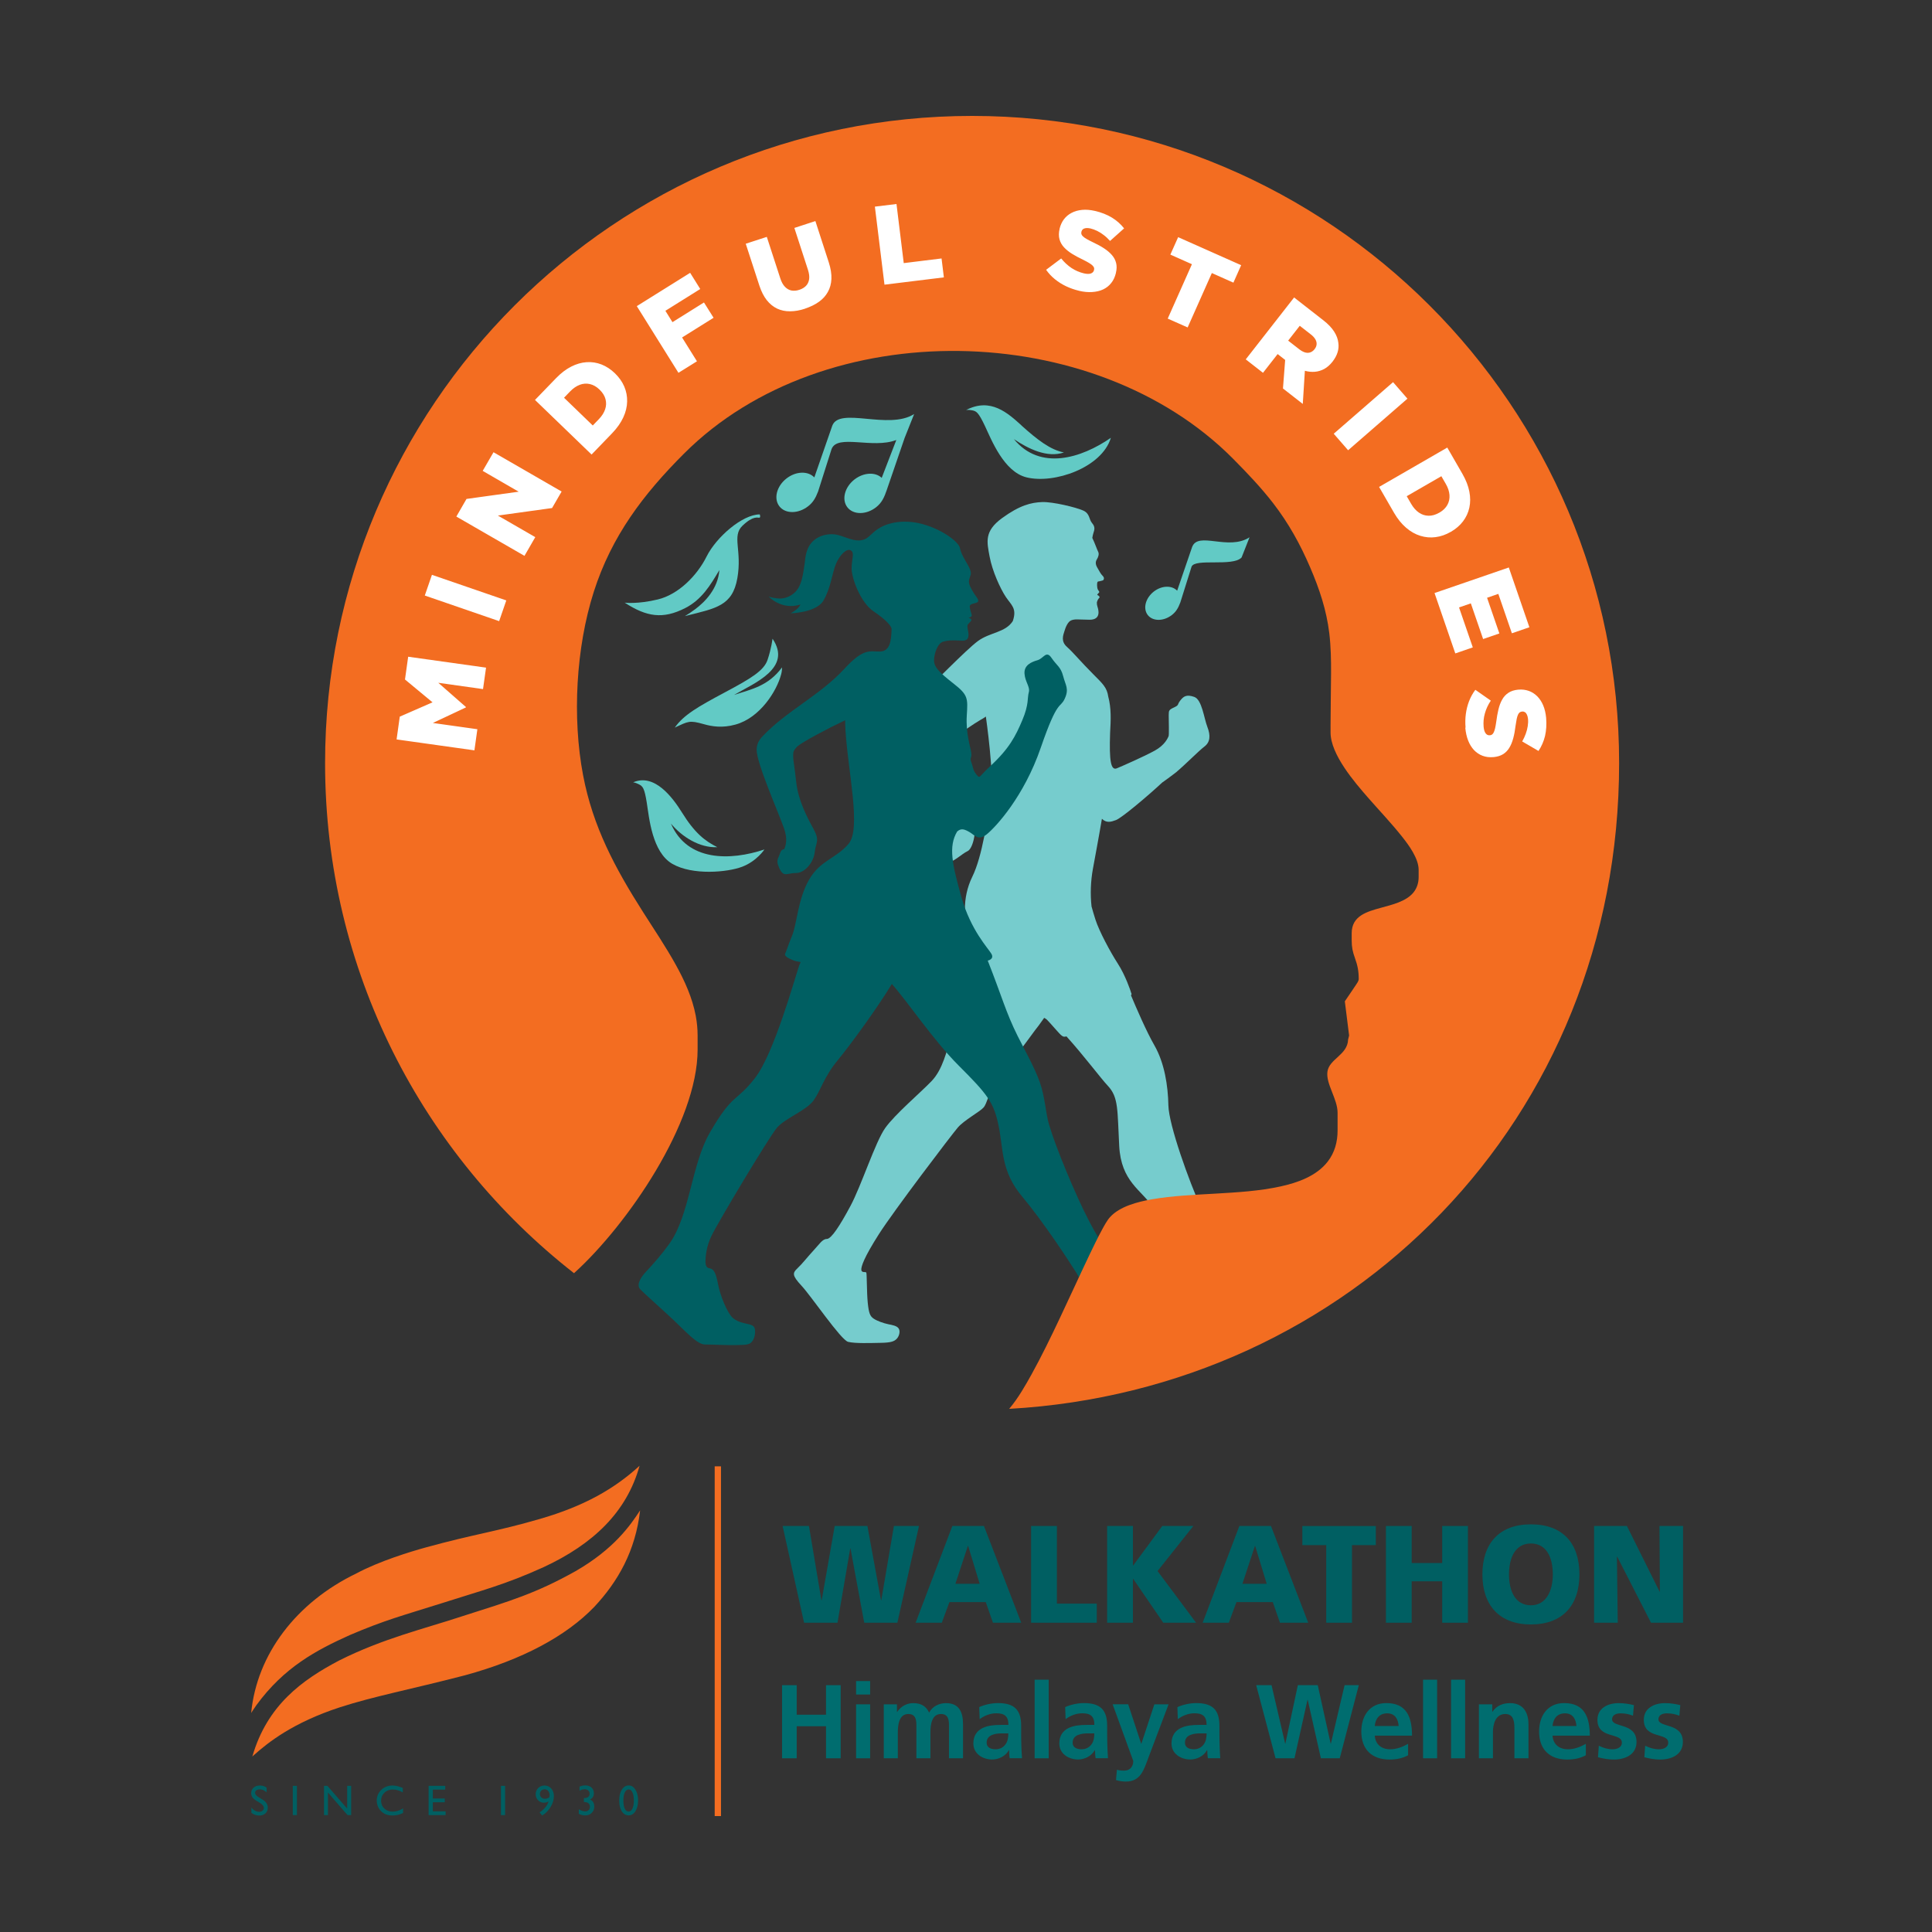 <svg width="160" height="160" viewBox="0 0 160 160" fill="none" xmlns="http://www.w3.org/2000/svg">
<rect x="0" y="0" width="160" height="160" fill="#333333" stroke="none"/>
<g clip-path="url(#clip0_2001_5615)">
<path fill-rule="evenodd" clip-rule="evenodd" d="M90.452 44.528C90.693 45.028 90.852 45.524 90.947 45.697C91.043 45.874 90.952 46.146 90.838 46.324C90.725 46.505 90.702 46.715 90.87 47.001C91.034 47.287 91.156 47.533 91.316 47.687C91.475 47.842 91.42 47.974 91.379 48.033C91.334 48.087 91.156 48.105 91.056 48.137C90.956 48.169 90.934 48.114 90.879 48.228C90.861 48.264 90.856 48.342 90.856 48.442V48.492V48.501C90.856 48.601 90.879 48.76 90.934 48.851C91.002 48.969 91.079 49.01 91.016 49.073C90.966 49.119 90.911 49.196 90.875 49.233V49.269C90.92 49.296 91.006 49.346 91.038 49.392C91.084 49.46 91.052 49.505 91.016 49.537C90.979 49.569 90.893 49.673 90.838 49.882C90.834 50.019 90.843 50.11 90.888 50.242C90.966 50.482 91.225 51.346 90.202 51.323C89.179 51.3 89.034 51.26 88.729 51.369C88.425 51.478 88.243 51.964 88.148 52.282C88.048 52.605 87.839 53.109 88.361 53.573C88.884 54.037 89.475 54.773 90.561 55.859C91.325 56.623 91.674 56.945 91.779 57.682C92.038 58.654 91.997 59.591 91.934 60.7C91.852 63.04 91.997 63.831 92.497 63.627C93.002 63.417 94.774 62.636 95.633 62.163C96.492 61.69 96.715 61.099 96.774 60.981C96.833 60.863 96.783 59.672 96.788 59.25C96.792 58.832 96.797 58.786 97.238 58.582C97.674 58.377 97.465 58.373 97.742 58.018C98.015 57.663 98.26 57.491 98.901 57.714C99.542 57.936 99.706 59.472 99.987 60.195C100.269 60.922 100.219 61.463 99.751 61.822C99.278 62.177 98.242 63.245 97.388 63.967C97.324 64.022 97.247 64.076 97.165 64.136C96.897 64.34 96.583 64.572 96.247 64.808C95.061 65.913 92.893 67.744 92.415 67.917C92.006 68.067 91.638 68.181 91.256 67.808C90.975 69.467 90.67 71.062 90.507 71.971C90.325 72.98 90.284 74.062 90.397 75.071C90.488 75.394 90.597 75.78 90.72 76.157C91.025 77.112 91.947 78.834 92.57 79.798C93.193 80.757 93.633 82.057 93.674 82.211C93.697 82.302 93.747 82.302 93.665 82.434C94.097 83.461 94.929 85.402 95.606 86.579C96.438 88.033 96.729 89.906 96.76 91.533C96.792 93.165 98.478 97.846 99.487 100.068C99.915 101.014 100.356 101.927 100.733 102.691C101.396 103.786 102.464 105.104 102.614 105C102.764 104.895 102.883 104.673 103.237 104.713C103.592 104.759 104.791 104.941 105.587 104.909C106.387 104.877 107.405 104.391 107.791 103.918C108.177 103.445 108.514 103.314 108.696 103.414C108.873 103.518 109.341 104.195 109.341 104.195C109.341 104.195 109.305 104.604 108.741 105.759C108.177 106.913 107.732 107.509 106.341 108.309C104.946 109.108 103.887 110.445 103.037 111.086C102.187 111.726 101.465 111.195 101.196 110.827C100.928 110.454 100.71 109.927 100.465 109.44C100.219 108.954 99.492 107.954 99.465 107.6C99.442 107.322 99.246 106.441 98.924 105.672C98.833 105.482 98.737 105.282 98.628 105.077C97.715 103.323 96.26 101.15 95.46 99.95C94.511 98.528 92.847 97.86 92.688 94.905C92.529 91.947 92.647 90.883 91.756 89.933C91.161 89.301 89.766 87.429 88.32 85.829C88.134 85.879 88.07 85.87 87.93 85.77C87.73 85.629 87.043 84.784 86.698 84.443C86.652 84.397 86.575 84.347 86.475 84.293C86.166 84.738 85.843 85.174 85.712 85.329C85.571 85.502 84.552 86.938 83.662 88.052C83.257 88.561 82.812 88.942 82.625 89.224C81.853 90.528 81.762 91.365 81.453 91.719C81.144 92.074 79.858 92.755 79.321 93.378C78.789 94.001 74.031 100.255 72.785 102.209C71.54 104.164 71.304 104.904 71.331 105.173C71.363 105.441 71.695 105.286 71.745 105.395C71.795 105.504 71.776 107 71.863 107.886C71.954 108.772 72.058 109.004 72.354 109.204C72.649 109.404 73.181 109.586 73.549 109.663C73.917 109.736 74.258 109.795 74.413 110.004C74.567 110.208 74.494 110.608 74.285 110.849C74.076 111.09 73.785 111.195 72.936 111.208C72.09 111.222 70.827 111.272 70.236 111.126C69.645 110.977 67.181 107.336 66.377 106.477C65.577 105.618 65.632 105.418 66.045 105.032C66.459 104.645 66.891 104.073 67.363 103.568C67.836 103.064 68.104 102.605 68.472 102.605C68.84 102.605 69.549 101.523 70.436 99.864C71.326 98.205 72.495 94.56 73.308 93.419C74.122 92.278 76.158 90.556 77.135 89.547C78.112 88.538 78.38 86.97 78.767 85.988C79.099 85.152 80.207 81.175 81.262 78.78C80.83 78.271 80.462 77.775 80.308 77.416C79.826 76.312 79.657 74.371 80.516 72.621C81.376 70.871 81.757 67.799 82.066 66.081C82.375 64.363 81.644 59.341 81.644 59.341C81.644 59.341 81.498 59.459 81.171 59.636C80.844 59.813 79.158 60.945 78.417 61.522C77.676 62.099 77.353 62.572 77.635 63.136C77.917 63.699 79.153 66.226 79.13 66.344C79.108 66.463 79.071 66.594 79.18 66.84C79.289 67.085 80.38 67.976 80.639 68.235C80.898 68.494 80.639 70.249 80.135 70.485C79.63 70.721 78.889 71.489 78.385 71.435C77.88 71.38 77.526 70.603 77.435 70.221C77.344 69.835 77.749 69.68 77.749 69.68C77.749 69.68 77.499 68.376 77.244 68.049C76.994 67.722 76.917 68.049 76.517 68.167C76.117 68.285 76.044 67.781 75.912 67.472C75.781 67.163 75.031 65.894 74.108 64.058C73.185 62.222 73.363 61.099 73.504 60.45C73.644 59.8 73.981 59.731 75.617 58.204C77.253 56.673 79.98 53.832 80.985 53.091C81.994 52.35 83.253 52.4 83.875 51.437C84.234 50.382 83.762 50.123 83.303 49.442C82.844 48.76 82.171 47.278 81.953 46.083C81.735 44.892 81.489 44.006 82.971 42.919C84.453 41.833 85.416 41.611 86.307 41.579C87.198 41.547 89.129 42.02 89.702 42.279C90.275 42.533 90.166 43.006 90.447 43.328C90.729 43.651 90.625 43.91 90.556 44.128C90.488 44.347 90.466 44.528 90.466 44.528" fill="#76CCCD"/>
<path fill-rule="evenodd" clip-rule="evenodd" d="M55.879 60.263C56.606 59.209 57.838 58.509 60.01 57.35C62.183 56.191 63.265 55.55 63.569 54.637C63.878 53.718 63.978 52.896 63.978 52.896C65.628 55.323 62.474 56.568 60.792 57.55C62.251 57.073 63.61 56.823 64.764 55.273C64.764 55.468 64.742 55.664 64.687 55.859C64.323 57.245 62.933 59.445 60.915 60.004C59.81 60.313 58.942 60.159 58.288 59.972C57.088 59.636 57.02 59.727 55.879 60.259" fill="#62CAC5"/>
<path fill-rule="evenodd" clip-rule="evenodd" d="M56.479 67.29C57.538 68.999 58.388 69.649 59.406 70.162C57.928 70.226 56.479 69.303 55.565 68.208C56.919 71.362 60.487 71.29 63.305 70.349C63.305 70.349 62.673 71.321 61.46 71.781C60.246 72.244 57.356 72.508 55.679 71.54C54.002 70.567 53.761 67.726 53.565 66.49C53.37 65.249 53.224 65.118 52.92 64.958C52.615 64.799 52.434 64.79 52.434 64.79C54.211 64.018 55.715 66.063 56.479 67.29Z" fill="#62CAC5"/>
<path fill-rule="evenodd" clip-rule="evenodd" d="M62.92 42.601C61.488 42.601 59.325 44.474 58.52 46.083C57.716 47.696 56.17 49.232 54.484 49.642C52.798 50.05 51.734 49.91 51.734 49.91C53.543 51.082 54.889 51.305 56.743 50.36C58.116 49.66 58.834 48.46 59.575 47.21C59.456 48.764 58.384 49.846 57.579 50.446C57.257 50.687 56.97 50.878 56.72 51.023C56.757 51.014 56.793 51.005 56.829 50.996C59.288 50.373 60.661 50.187 61.065 47.878C61.47 45.569 60.588 44.401 61.488 43.538C62.388 42.678 62.761 42.892 62.888 42.874C63.011 42.856 62.92 42.597 62.92 42.597" fill="#62CAC5"/>
<path fill-rule="evenodd" clip-rule="evenodd" d="M68.925 35.257C69.516 33.661 73.597 35.638 75.706 34.288C75.443 34.952 75.179 35.611 74.915 36.275L73.434 40.592C73.243 41.147 73.047 41.624 72.552 42.01C71.734 42.647 70.666 42.647 70.175 42.01C69.684 41.374 69.948 40.342 70.766 39.706C71.525 39.12 72.488 39.074 73.02 39.574L74.229 36.438C72.266 37.197 69.343 35.916 68.866 37.193L67.752 40.702C67.539 41.261 67.316 41.624 66.921 41.929C66.103 42.565 65.035 42.565 64.544 41.929C64.053 41.292 64.317 40.261 65.135 39.624C65.916 39.015 66.921 38.988 67.439 39.538L68.925 35.257Z" fill="#62CAC5"/>
<path fill-rule="evenodd" clip-rule="evenodd" d="M98.723 45.31C99.214 43.965 101.713 45.637 103.481 44.497C103.263 45.056 103.045 45.61 102.822 46.169C102.091 46.955 98.95 46.206 98.677 46.937L97.75 49.892C97.573 50.364 97.387 50.669 97.055 50.928C96.368 51.464 95.473 51.469 95.055 50.937C94.637 50.405 94.86 49.537 95.546 48.996C96.2 48.483 97.046 48.455 97.487 48.919L98.723 45.31Z" fill="#62CAC5"/>
<path fill-rule="evenodd" clip-rule="evenodd" d="M66.651 46.578C66.501 47.642 66.401 48.214 66.106 48.714C65.811 49.214 65.147 49.614 64.493 49.564C63.838 49.514 63.647 49.392 63.647 49.392C63.647 49.392 64.715 50.569 66.292 50.064C66.129 50.382 65.856 50.569 65.483 50.791C65.483 50.791 67.574 50.746 68.179 49.76C68.783 48.773 68.915 47.465 69.224 46.715C69.533 45.965 70.124 45.374 70.46 45.583C70.796 45.787 70.528 46.265 70.528 47.087C70.528 47.91 71.278 49.91 72.337 50.623C73.392 51.337 73.864 51.873 73.837 52.128C73.837 52.128 73.837 52.137 73.837 52.141C73.805 53.05 73.714 53.928 72.892 53.955C72.064 53.987 71.565 53.6 69.915 55.4C67.919 57.573 65.12 58.882 63.138 60.99C62.852 61.295 62.661 61.64 62.661 62.095C62.661 63.218 64.461 67.258 64.933 68.612C65.22 69.44 65.106 69.958 64.942 70.33C64.624 70.33 64.597 70.753 64.461 71.017C64.329 71.28 64.379 71.539 64.506 71.817C64.534 71.903 64.574 71.994 64.638 72.094C64.961 72.626 65.229 72.298 65.938 72.298C66.647 72.298 67.383 71.412 67.469 70.59C67.56 69.762 67.91 69.644 67.383 68.671C66.851 67.699 66.097 66.281 65.938 64.749C65.774 63.218 65.642 62.863 65.701 62.331C65.72 62.181 65.842 62.004 66.033 61.813C66.479 61.427 68.642 60.281 69.992 59.65C69.992 59.922 70.001 60.222 70.024 60.554C70.233 63.922 71.337 68.644 70.274 69.885C69.21 71.126 67.947 71.235 67.015 72.83C66.083 74.425 65.992 76.525 65.611 77.453C65.229 78.38 65.138 78.743 65.029 78.961C64.92 79.18 65.293 79.371 65.724 79.539C65.847 79.589 66.061 79.634 66.306 79.68C66.265 79.761 66.229 79.848 66.192 79.939C65.838 80.943 64.115 87.233 62.529 89.274C60.943 91.315 60.707 90.478 58.793 93.787C57.248 96.455 57.13 100.632 55.434 103C54.816 103.864 54.139 104.636 53.471 105.35C53.135 105.709 52.657 106.372 53.012 106.759C53.366 107.145 54.834 108.422 55.852 109.39C56.871 110.358 57.757 111.345 58.389 111.345C59.02 111.345 60.134 111.408 60.938 111.395C61.202 111.39 61.393 111.386 61.543 111.376C61.875 111.363 62.106 111.308 62.261 111.127C62.416 110.945 62.534 110.663 62.534 110.254C62.534 109.845 62.329 109.754 62.07 109.681C61.816 109.608 61.12 109.536 60.679 109.136C60.238 108.736 59.648 107.34 59.457 106.309C59.266 105.277 59.043 105.086 58.793 105.045C58.57 105.004 58.466 104.932 58.425 104.573C58.425 104.009 58.502 103.214 58.929 102.336C59.511 101.137 63.67 94.196 64.334 93.406C64.997 92.615 66.779 91.974 67.388 91.119C67.997 90.265 68.197 89.238 69.397 87.779C70.424 86.533 72.587 83.579 73.86 81.489C75.219 83.025 77.3 86.152 79.382 88.233C81.782 90.633 82.3 91.278 82.704 93.255C83.109 95.233 82.882 96.982 84.654 99.1C86.427 101.214 88.495 104.386 89.158 105.436C89.822 106.486 89.59 107.845 89.74 108.627C89.89 109.413 90.013 110.358 90.935 110.39C91.858 110.422 93.035 110.295 93.972 109.536C94.908 108.777 96.23 108.777 97.926 108.159C99.621 107.54 100.153 106.05 100.18 105.445C100.203 104.841 100.207 104.527 99.494 104.277C99.389 104.241 99.285 104.214 99.18 104.195C98.712 104.25 98.267 104.586 97.698 104.713C96.989 104.873 95.835 104.677 94.544 104.432C93.253 104.191 93.381 104.286 93.135 104.414C92.958 104.509 92.431 104.154 91.976 103.718C91.381 103.25 90.863 102.409 90.145 101.027C89.09 99 87.422 95.01 86.868 93.101C86.6 92.174 86.54 90.838 86.118 89.638C85.668 88.365 84.772 86.797 84.268 85.779C83.304 83.843 83 82.602 81.8 79.552C81.8 79.552 82.364 79.448 82.105 78.993C81.845 78.539 80.4 77.048 79.627 74.312C78.855 71.576 78.528 70.099 79.268 68.862C79.6 68.567 79.882 68.671 80.309 68.921C80.736 69.171 81.018 69.671 81.741 69.076C82.463 68.481 84.791 65.995 86.195 61.913C87.599 57.832 87.786 58.7 88.172 57.873C88.554 57.045 88.245 56.764 88.045 55.991C87.845 55.218 87.522 55.132 87.081 54.482C86.64 53.832 86.436 54.527 85.918 54.677C85.404 54.823 84.8 55.091 84.845 55.782C84.891 56.473 85.331 56.886 85.2 57.341C85.068 57.795 85.227 58.318 84.663 59.645C84.104 60.972 83.573 62.004 82.009 63.449C81.741 63.699 81.504 63.936 81.3 64.158C81.2 64.263 81.118 64.376 81.014 64.308C81.014 64.308 81.014 64.308 81.009 64.308C80.537 63.808 80.627 63.631 80.45 63.158C80.273 62.686 80.509 62.836 80.432 62.322C80.359 61.809 79.977 60.713 80.064 59.268C80.155 57.823 80.182 57.559 78.973 56.614C77.764 55.668 77.355 55.245 77.355 54.687C77.355 54.127 77.65 53.273 78.105 53.141C78.559 53.009 78.809 53.037 79.196 53.037C79.582 53.037 79.936 53.132 80.118 52.909L80.127 52.896C80.327 52.578 80.096 52.1 80.118 51.823C80.132 51.66 80.35 51.55 80.432 51.391C80.477 51.305 80.45 51.255 80.209 51.146C80.341 51.146 80.5 51.064 80.477 50.928C80.432 50.778 80.373 50.582 80.337 50.428C80.287 50.214 80.282 50.087 80.518 50.014C80.677 49.964 80.955 49.901 80.986 49.842C81.023 49.773 81.032 49.673 80.923 49.523C80.814 49.369 80.537 48.987 80.355 48.587C80.177 48.192 80.237 48.046 80.368 47.664C80.487 47.383 80.282 47.019 80.118 46.724C79.955 46.428 79.591 45.883 79.5 45.397C79.409 44.91 78.2 43.965 76.646 43.474C75.091 42.983 73.746 43.228 72.946 43.66C72.146 44.092 71.996 44.615 71.36 44.733C70.728 44.851 70.128 44.51 69.433 44.315C68.738 44.119 67.606 44.283 67.047 45.156C66.792 45.551 66.697 46.06 66.647 46.587L66.651 46.578Z" fill="#005F62"/>
<path fill-rule="evenodd" clip-rule="evenodd" d="M80.503 9.6C110.091 9.6 134.089 33.598 134.089 63.186C134.089 92.774 111.736 115.085 83.576 116.676L83.603 116.64C84.303 115.822 84.944 114.694 85.43 113.817C86.266 112.304 87.025 110.736 87.766 109.172C88.607 107.4 89.416 105.609 90.261 103.841C90.579 103.182 90.897 102.518 91.248 101.873C91.425 101.546 91.675 101.073 91.925 100.8C92.734 99.9 94.243 99.523 95.388 99.323C97.111 99.023 98.933 98.951 100.678 98.85C102.451 98.746 104.314 98.637 106.051 98.255C107.469 97.946 109.028 97.392 109.95 96.205C110.537 95.451 110.773 94.565 110.773 93.615V92.156C110.773 91.001 109.796 89.774 109.932 88.756C110.073 87.688 111.605 87.374 111.645 86.084L111.727 85.756L111.373 82.925C111.541 82.679 111.709 82.434 111.873 82.189C112.009 81.989 112.141 81.789 112.277 81.589C112.368 81.448 112.523 81.252 112.523 81.079C112.523 80.411 112.432 79.962 112.209 79.339C112.018 78.807 111.941 78.443 111.941 77.871V77.289C111.941 75.848 113.191 75.503 114.359 75.18C115.259 74.93 116.45 74.666 117.063 73.903C117.359 73.53 117.486 73.094 117.486 72.621V72.04C117.486 71.09 116.668 69.985 116.1 69.272C115.227 68.172 114.245 67.144 113.323 66.09C112.186 64.79 110.191 62.481 110.191 60.663V60.082C110.191 58.645 110.227 57.209 110.232 55.773C110.237 54.664 110.218 53.55 110.087 52.45C109.855 50.519 109.268 48.774 108.505 46.996C107.682 45.078 106.719 43.333 105.442 41.679C104.433 40.37 103.287 39.175 102.128 38.002C90.629 26.394 68.286 25.926 56.646 37.566C53.269 40.943 50.647 44.401 49.174 49.014C47.697 53.632 47.383 59.436 48.288 64.195C49.097 68.467 50.938 71.889 53.242 75.512C54.169 76.966 55.142 78.412 55.978 79.921C56.705 81.234 57.337 82.634 57.619 84.12C57.719 84.661 57.773 85.206 57.773 85.756V86.924C57.773 92.992 51.942 101.437 47.588 105.395H47.584L47.538 105.441C34.994 95.633 26.922 80.361 26.922 63.209C26.917 33.598 50.91 9.6 80.503 9.6Z" fill="#F36D21"/>
<path fill-rule="evenodd" clip-rule="evenodd" d="M84.585 35.229C85.894 36.407 86.989 37.261 88.112 37.47C86.712 37.943 85.148 37.161 83.966 36.366C86.148 39.015 89.552 37.947 91.998 36.257C91.252 38.733 87.293 40.097 85.012 39.533C83.13 39.07 82.103 36.411 81.567 35.275C81.03 34.139 80.858 34.052 80.521 33.984C80.185 33.916 80.008 33.957 80.008 33.957C82.049 32.898 83.471 34.22 84.589 35.225" fill="#62CAC5"/>
<path d="M121.349 60.263C121.385 60.659 121.462 61.013 121.585 61.327C121.708 61.641 121.871 61.904 122.071 62.118C122.276 62.331 122.508 62.49 122.78 62.59C123.053 62.695 123.353 62.727 123.685 62.7H123.703C124.008 62.668 124.262 62.59 124.471 62.463C124.685 62.331 124.858 62.154 124.994 61.931C125.13 61.709 125.239 61.445 125.321 61.136C125.403 60.831 125.467 60.486 125.512 60.104C125.544 59.877 125.576 59.691 125.607 59.536C125.639 59.386 125.676 59.268 125.717 59.182C125.757 59.095 125.803 59.032 125.857 58.995C125.912 58.959 125.976 58.932 126.048 58.927H126.067C126.144 58.918 126.217 58.936 126.285 58.977C126.353 59.018 126.407 59.086 126.453 59.182C126.498 59.273 126.526 59.391 126.544 59.536C126.562 59.732 126.553 59.927 126.521 60.136C126.489 60.345 126.435 60.554 126.357 60.768C126.28 60.981 126.18 61.195 126.062 61.404L127.412 62.191C127.662 61.813 127.844 61.4 127.953 60.95C128.057 60.495 128.089 59.995 128.044 59.445C128.007 59.054 127.925 58.709 127.798 58.409C127.671 58.109 127.503 57.859 127.298 57.654C127.094 57.455 126.862 57.305 126.598 57.214C126.335 57.123 126.053 57.086 125.753 57.114H125.735C125.403 57.145 125.13 57.232 124.917 57.377C124.698 57.523 124.526 57.709 124.399 57.945C124.267 58.177 124.167 58.45 124.094 58.754C124.021 59.059 123.962 59.391 123.917 59.745C123.885 59.968 123.853 60.154 123.821 60.3C123.785 60.445 123.749 60.563 123.708 60.645C123.667 60.727 123.621 60.791 123.571 60.827C123.517 60.863 123.462 60.886 123.394 60.891H123.376C123.235 60.904 123.121 60.85 123.035 60.731C122.944 60.613 122.89 60.431 122.867 60.191C122.835 59.813 122.867 59.445 122.971 59.082C123.071 58.718 123.235 58.364 123.462 58.023L122.181 57.127C121.967 57.414 121.794 57.727 121.662 58.068C121.531 58.404 121.444 58.759 121.394 59.132C121.344 59.5 121.34 59.877 121.372 60.263M118.804 49.119L120.522 54.114L121.971 53.614L120.831 50.305L121.808 49.969L122.826 52.923L124.171 52.46L123.153 49.505L124.085 49.183L125.208 52.446L126.657 51.946L124.953 46.996L118.799 49.114L118.804 49.119ZM116.499 41.093L119.367 39.438L119.735 40.074C119.917 40.388 120.017 40.693 120.04 40.992C120.063 41.288 120.003 41.565 119.867 41.811C119.731 42.061 119.513 42.274 119.208 42.452L119.19 42.461C118.885 42.633 118.59 42.72 118.304 42.711C118.017 42.706 117.754 42.62 117.508 42.452C117.263 42.283 117.049 42.042 116.867 41.729L116.499 41.093ZM114.213 40.329L115.449 42.47C115.745 42.979 116.077 43.388 116.449 43.706C116.817 44.024 117.213 44.247 117.626 44.374C118.04 44.501 118.463 44.542 118.89 44.483C119.317 44.428 119.735 44.283 120.144 44.047L120.163 44.038C120.572 43.801 120.903 43.515 121.162 43.174C121.417 42.838 121.594 42.461 121.685 42.042C121.776 41.624 121.776 41.179 121.685 40.711C121.594 40.238 121.403 39.752 121.112 39.243L119.858 37.066L114.218 40.32L114.213 40.329ZM110.454 35.92L111.645 37.288L116.558 33.016L115.368 31.648L110.454 35.92ZM106.678 28.212L107.641 26.98L108.573 27.707C108.732 27.83 108.85 27.962 108.932 28.098C109.009 28.235 109.045 28.371 109.036 28.507C109.027 28.648 108.973 28.785 108.868 28.916L108.859 28.93C108.709 29.116 108.527 29.212 108.314 29.221C108.1 29.226 107.868 29.13 107.623 28.944L106.682 28.212H106.678ZM103.173 29.766L104.596 30.875L105.809 29.321L106.418 29.798L106.432 29.807L106.25 32.171L107.891 33.452L108.064 30.707C108.346 30.784 108.627 30.812 108.895 30.789C109.168 30.766 109.427 30.684 109.673 30.553C109.918 30.416 110.141 30.221 110.35 29.957L110.359 29.944C110.554 29.689 110.695 29.434 110.773 29.175C110.854 28.916 110.873 28.657 110.836 28.394C110.804 28.085 110.686 27.771 110.486 27.457C110.286 27.144 109.991 26.835 109.6 26.53L107.173 24.635L103.164 29.766H103.173ZM96.706 26.385L98.356 27.117L100.36 22.613L102.146 23.408L102.787 21.962L97.569 19.64L96.924 21.085L98.71 21.881L96.706 26.385ZM89.37 24.085C89.756 24.176 90.12 24.208 90.456 24.185C90.793 24.162 91.093 24.094 91.361 23.967C91.629 23.84 91.852 23.662 92.029 23.435C92.211 23.208 92.338 22.931 92.415 22.608V22.59C92.488 22.294 92.493 22.026 92.433 21.785C92.374 21.544 92.261 21.326 92.088 21.126C91.915 20.926 91.697 20.74 91.433 20.567C91.17 20.395 90.861 20.226 90.511 20.063C90.302 19.963 90.134 19.876 90.002 19.799C89.87 19.722 89.766 19.654 89.697 19.585C89.625 19.522 89.579 19.458 89.561 19.395C89.538 19.331 89.538 19.263 89.561 19.195V19.176C89.584 19.099 89.62 19.036 89.684 18.986C89.743 18.936 89.825 18.904 89.929 18.89C90.029 18.877 90.152 18.886 90.297 18.917C90.484 18.963 90.674 19.031 90.861 19.122C91.052 19.217 91.234 19.331 91.415 19.472C91.597 19.608 91.765 19.772 91.929 19.954L93.093 18.913C92.815 18.558 92.474 18.258 92.079 18.017C91.679 17.777 91.215 17.59 90.679 17.468C90.297 17.381 89.943 17.349 89.62 17.381C89.293 17.413 89.002 17.49 88.747 17.627C88.493 17.758 88.279 17.936 88.111 18.158C87.943 18.381 87.825 18.64 87.752 18.936V18.954C87.675 19.276 87.675 19.567 87.743 19.817C87.811 20.067 87.938 20.29 88.12 20.485C88.302 20.681 88.529 20.863 88.793 21.026C89.061 21.19 89.356 21.349 89.679 21.503C89.884 21.604 90.047 21.69 90.175 21.767C90.302 21.844 90.402 21.917 90.47 21.981C90.538 22.044 90.579 22.108 90.602 22.167C90.62 22.231 90.624 22.29 90.602 22.353V22.372C90.565 22.508 90.479 22.599 90.338 22.649C90.197 22.699 90.011 22.694 89.77 22.64C89.402 22.553 89.061 22.408 88.743 22.199C88.429 21.99 88.143 21.726 87.884 21.404L86.634 22.344C86.843 22.635 87.084 22.899 87.366 23.126C87.647 23.353 87.957 23.549 88.293 23.708C88.629 23.867 88.984 23.99 89.361 24.081M73.244 23.576L78.167 22.971L77.976 21.404L74.844 21.79L74.244 16.895L72.454 17.113L73.249 23.576H73.244ZM66.672 25.558C67.113 25.412 67.495 25.226 67.813 24.999C68.136 24.771 68.381 24.499 68.558 24.18C68.736 23.867 68.836 23.503 68.854 23.099C68.872 22.69 68.799 22.24 68.64 21.74L67.527 18.308L65.786 18.877L66.918 22.363C67.009 22.653 67.04 22.908 67.009 23.122C66.977 23.34 66.89 23.526 66.75 23.672C66.609 23.817 66.422 23.93 66.191 24.003C65.959 24.081 65.741 24.094 65.541 24.058C65.341 24.017 65.159 23.912 65.004 23.749C64.845 23.585 64.718 23.353 64.623 23.058L63.504 19.617L61.759 20.185L62.891 23.662C63.05 24.144 63.254 24.544 63.5 24.858C63.75 25.171 64.036 25.403 64.359 25.558C64.682 25.708 65.041 25.785 65.431 25.78C65.822 25.78 66.236 25.708 66.677 25.562M56.187 30.875L57.719 29.921L56.487 27.948L59.096 26.317L58.3 25.049L55.691 26.68L55.105 25.739L57.991 23.935L57.155 22.594L52.737 25.353L56.187 30.875ZM49.092 35.239L46.711 32.939L47.22 32.411C47.47 32.153 47.738 31.971 48.015 31.866C48.292 31.762 48.574 31.743 48.851 31.807C49.133 31.871 49.397 32.021 49.647 32.261L49.66 32.275C49.915 32.521 50.074 32.784 50.147 33.062C50.219 33.339 50.21 33.616 50.115 33.898C50.019 34.179 49.847 34.452 49.597 34.711L49.088 35.239H49.092ZM48.988 37.647L50.706 35.866C51.11 35.443 51.415 35.007 51.619 34.566C51.824 34.125 51.928 33.684 51.937 33.252C51.946 32.821 51.869 32.407 51.697 32.007C51.528 31.612 51.269 31.253 50.933 30.921L50.919 30.907C50.578 30.58 50.21 30.339 49.815 30.184C49.419 30.03 49.01 29.966 48.583 29.994C48.156 30.021 47.729 30.144 47.301 30.362C46.874 30.58 46.456 30.898 46.052 31.316L44.306 33.121L48.992 37.643L48.988 37.647ZM43.438 46.028L44.329 44.483L41.234 42.697L45.72 42.074L46.511 40.706L40.87 37.452L39.975 38.997L42.956 40.72L38.634 41.32L37.793 42.779L43.434 46.033L43.438 46.028ZM41.338 51.437L41.929 49.724L35.771 47.605L35.18 49.319L41.338 51.441V51.437ZM39.289 62.141L39.534 60.391L35.848 59.873L38.584 58.586V58.55L36.298 56.546L40.002 57.068L40.252 55.291L33.803 54.387L33.539 56.273L35.821 58.164L33.107 59.35L32.844 61.236L39.293 62.141H39.289Z" fill="white"/>
<path d="M59.71 121.435H59.188V150.4H59.71V121.435Z" fill="#F36D21"/>
<path fill-rule="evenodd" clip-rule="evenodd" d="M20.896 145.473C22.128 141.201 25.041 139.119 28.086 137.515C31.768 135.67 35.145 134.888 38.335 133.833C42.23 132.593 44.376 131.961 47.675 130.111C50.839 128.284 52.193 126.339 53.011 125.084C52.625 128.448 51.175 130.979 49.216 133.074C46.898 135.483 43.285 137.442 38.485 138.747C33.918 139.928 30.954 140.483 28.159 141.387C24.255 142.66 22.201 144.301 20.978 145.391C20.937 145.428 20.901 145.469 20.901 145.469M20.801 141.86C21.269 137.006 24.532 132.706 29.518 130.302C31.4 129.293 33.981 128.502 35.295 128.143C39.308 127.039 41.081 126.848 44.739 125.784C48.385 124.725 50.884 123.298 52.966 121.389C51.902 125.23 49.125 127.875 45.021 129.784C41.812 131.243 39.881 131.715 36.545 132.784C33.245 133.824 31.886 134.165 28.977 135.406C26.182 136.665 23.528 138.074 21.233 141.215C21.014 141.528 20.805 141.855 20.805 141.855" fill="#F36D21"/>
<path fill-rule="evenodd" clip-rule="evenodd" d="M24.246 147.896H24.591V150.318H24.246V147.896ZM28.75 147.896H29.082V150.318H28.782L27.159 148.45V150.318H26.832V147.896H27.114L28.75 149.777V147.896ZM33.381 149.759V150.141C33.127 150.277 32.831 150.35 32.5 150.35C32.231 150.35 32 150.296 31.809 150.187C31.622 150.077 31.473 149.927 31.363 149.737C31.254 149.546 31.2 149.341 31.2 149.118C31.2 148.764 31.327 148.469 31.577 148.228C31.827 147.987 32.141 147.869 32.509 147.869C32.763 147.869 33.045 147.937 33.359 148.069V148.441C33.077 148.278 32.8 148.2 32.527 148.2C32.254 148.2 32.018 148.287 31.836 148.464C31.654 148.641 31.559 148.859 31.559 149.123C31.559 149.387 31.65 149.609 31.831 149.777C32.013 149.95 32.241 150.032 32.522 150.032C32.818 150.032 33.104 149.941 33.381 149.759ZM35.499 147.896H36.872V148.205H35.845V148.946H36.836V149.255H35.845V150.009H36.904V150.318H35.495V147.896H35.499ZM41.485 147.896H41.831V150.318H41.485V147.896ZM45.494 148.841C45.508 148.75 45.517 148.687 45.517 148.659C45.517 148.519 45.476 148.405 45.398 148.314C45.321 148.223 45.221 148.182 45.098 148.182C44.985 148.182 44.894 148.219 44.821 148.296C44.748 148.373 44.712 148.469 44.712 148.582C44.712 148.687 44.753 148.778 44.83 148.855C44.912 148.932 45.008 148.968 45.117 148.968C45.248 148.968 45.371 148.928 45.498 148.841M44.898 150.346L44.685 150.096C44.862 149.982 45.021 149.846 45.157 149.682C45.294 149.523 45.38 149.355 45.426 149.187C45.317 149.255 45.185 149.291 45.039 149.291C44.853 149.291 44.694 149.223 44.562 149.087C44.43 148.95 44.362 148.782 44.362 148.591C44.362 148.4 44.43 148.219 44.571 148.078C44.712 147.937 44.885 147.869 45.089 147.869C45.317 147.869 45.508 147.95 45.653 148.119C45.798 148.282 45.871 148.496 45.871 148.755C45.871 149.05 45.78 149.346 45.598 149.646C45.417 149.946 45.185 150.182 44.898 150.355M48.344 148.909H48.366C48.516 148.909 48.634 148.878 48.712 148.814C48.789 148.75 48.83 148.659 48.83 148.541C48.83 148.432 48.789 148.346 48.716 148.278C48.639 148.209 48.539 148.178 48.412 148.178C48.285 148.178 48.148 148.219 47.994 148.296V147.964C48.135 147.896 48.289 147.859 48.457 147.859C48.68 147.859 48.857 147.919 48.984 148.032C49.112 148.15 49.18 148.309 49.18 148.509C49.18 148.632 49.157 148.737 49.103 148.818C49.053 148.9 48.975 148.973 48.866 149.037C48.962 149.073 49.03 149.118 49.075 149.173C49.121 149.228 49.153 149.291 49.18 149.368C49.203 149.446 49.216 149.528 49.216 149.614C49.216 149.827 49.144 150 49.003 150.137C48.862 150.277 48.684 150.346 48.466 150.346C48.285 150.346 48.103 150.3 47.934 150.214V149.837C48.116 149.95 48.294 150.009 48.466 150.009C48.584 150.009 48.675 149.973 48.748 149.905C48.821 149.837 48.857 149.746 48.857 149.628C48.857 149.532 48.825 149.446 48.771 149.378C48.734 149.337 48.698 149.309 48.657 149.287C48.616 149.268 48.525 149.25 48.385 149.232H48.353V148.909H48.344ZM52.08 148.196H52.061C51.93 148.196 51.821 148.278 51.743 148.441C51.666 148.605 51.625 148.828 51.625 149.105C51.625 149.382 51.661 149.618 51.739 149.782C51.816 149.946 51.92 150.027 52.057 150.027C52.193 150.027 52.298 149.946 52.375 149.782C52.452 149.618 52.493 149.396 52.493 149.118C52.493 148.841 52.457 148.614 52.38 148.446C52.302 148.278 52.202 148.196 52.08 148.196ZM52.075 147.864C52.298 147.864 52.48 147.982 52.625 148.214C52.77 148.446 52.843 148.741 52.843 149.1C52.843 149.459 52.77 149.768 52.625 149.996C52.48 150.227 52.293 150.341 52.061 150.341C51.83 150.341 51.639 150.227 51.493 150.005C51.352 149.777 51.28 149.482 51.28 149.109C51.28 148.737 51.352 148.441 51.498 148.209C51.643 147.978 51.834 147.864 52.071 147.864M21.523 149.305L21.26 149.146C21.096 149.046 20.978 148.946 20.905 148.846C20.837 148.75 20.801 148.637 20.801 148.509C20.801 148.319 20.869 148.164 21.001 148.046C21.133 147.928 21.305 147.869 21.519 147.869C21.733 147.869 21.91 147.923 22.078 148.041V148.437C21.905 148.269 21.714 148.187 21.514 148.187C21.401 148.187 21.31 148.214 21.237 148.264C21.164 148.319 21.128 148.382 21.128 148.464C21.128 148.537 21.155 148.605 21.21 148.669C21.264 148.732 21.351 148.8 21.469 148.868L21.733 149.028C22.028 149.205 22.178 149.428 22.178 149.7C22.178 149.896 22.114 150.05 21.983 150.173C21.851 150.296 21.683 150.355 21.473 150.355C21.233 150.355 21.014 150.282 20.819 150.132V149.691C21.005 149.927 21.224 150.046 21.469 150.046C21.578 150.046 21.669 150.014 21.742 149.955C21.814 149.896 21.851 149.818 21.851 149.727C21.851 149.582 21.746 149.441 21.532 149.309" fill="#005F62"/>
<path d="M64.766 139.56H65.979V142.005H68.406V139.56H69.62V145.614H68.406V142.96H65.979V145.614H64.766V139.56Z" fill="#006D6F"/>
<path d="M70.898 139.219H72.062V140.333H70.898V139.219ZM70.898 141.146H72.062V145.614H70.898V141.146Z" fill="#006D6F"/>
<path d="M73.201 141.146H74.282V141.773H74.3C74.664 141.228 75.196 141.046 75.627 141.046C76.25 141.046 76.696 141.278 76.946 141.837C77.214 141.301 77.796 141.046 78.341 141.046C79.441 141.046 79.754 141.801 79.754 142.796V145.614H78.591V142.951C78.591 142.537 78.591 141.946 77.923 141.946C77.15 141.946 77.055 142.864 77.055 143.446V145.614H75.891V142.951C75.891 142.537 75.891 141.946 75.223 141.946C74.45 141.946 74.355 142.864 74.355 143.446V145.614H73.191V141.146H73.201Z" fill="#006D6F"/>
<path d="M81.087 141.378C81.537 141.169 82.146 141.042 82.641 141.042C84.004 141.042 84.568 141.605 84.568 142.923V143.496C84.568 143.946 84.577 144.287 84.586 144.614C84.595 144.95 84.614 145.264 84.641 145.609H83.618C83.573 145.373 83.573 145.082 83.568 144.941H83.55C83.282 145.437 82.7 145.714 82.168 145.714C81.377 145.714 80.609 145.237 80.609 144.387C80.609 143.719 80.927 143.328 81.373 143.109C81.814 142.891 82.386 142.85 82.873 142.85H83.514C83.514 142.132 83.191 141.887 82.509 141.887C82.014 141.887 81.523 142.078 81.132 142.373L81.096 141.373L81.087 141.378ZM82.45 144.868C82.805 144.868 83.082 144.714 83.264 144.468C83.455 144.218 83.505 143.896 83.505 143.55H83C82.482 143.55 81.709 143.637 81.709 144.323C81.709 144.705 82.032 144.868 82.446 144.868" fill="#006D6F"/>
<path d="M86.847 139.105H85.684V145.614H86.847V139.105Z" fill="#006D6F"/>
<path d="M88.208 141.378C88.658 141.169 89.267 141.042 89.763 141.042C91.126 141.042 91.69 141.605 91.69 142.923V143.496C91.69 143.946 91.699 144.287 91.708 144.614C91.717 144.95 91.735 145.264 91.758 145.609H90.735C90.69 145.373 90.69 145.082 90.681 144.941H90.663C90.394 145.437 89.813 145.714 89.285 145.714C88.495 145.714 87.727 145.237 87.727 144.387C87.727 143.719 88.049 143.328 88.49 143.109C88.931 142.891 89.504 142.85 89.99 142.85H90.631C90.631 142.132 90.308 141.887 89.626 141.887C89.131 141.887 88.64 142.078 88.249 142.373L88.213 141.373L88.208 141.378ZM89.572 144.868C89.926 144.868 90.204 144.714 90.385 144.468C90.576 144.218 90.626 143.896 90.626 143.55H90.122C89.604 143.55 88.831 143.637 88.831 144.323C88.831 144.705 89.154 144.868 89.567 144.868" fill="#006D6F"/>
<path d="M94.503 144.409H94.522L95.599 141.146H96.776L95.099 145.582C94.726 146.573 94.458 147.541 93.244 147.541C92.967 147.541 92.69 147.5 92.422 147.418L92.499 146.559C92.644 146.609 92.813 146.637 93.099 146.637C93.567 146.637 93.853 146.314 93.853 145.837L92.144 141.142H93.431L94.508 144.405L94.503 144.409Z" fill="#006D6F"/>
<path d="M97.506 141.378C97.956 141.169 98.565 141.042 99.06 141.042C100.424 141.042 100.987 141.605 100.987 142.923V143.496C100.987 143.946 100.996 144.287 101.006 144.614C101.015 144.95 101.033 145.264 101.056 145.609H100.033C99.987 145.373 99.987 145.082 99.978 144.941H99.96C99.692 145.437 99.11 145.714 98.579 145.714C97.788 145.714 97.019 145.237 97.019 144.387C97.019 143.719 97.342 143.328 97.783 143.109C98.224 142.891 98.797 142.85 99.283 142.85H99.924C99.924 142.132 99.601 141.887 98.919 141.887C98.424 141.887 97.933 142.078 97.542 142.373L97.506 141.373V141.378ZM98.869 144.868C99.224 144.868 99.501 144.714 99.683 144.468C99.874 144.218 99.924 143.896 99.924 143.55H99.424C98.901 143.55 98.133 143.637 98.133 144.323C98.133 144.705 98.456 144.868 98.869 144.868Z" fill="#006D6F"/>
<path d="M104.031 139.56H105.304L106.431 144.4H106.449L107.481 139.56H109.131L110.199 144.4H110.217L111.353 139.56H112.53L110.953 145.614H109.39L108.299 140.773H108.281L107.204 145.614H105.636L104.031 139.56Z" fill="#006D6F"/>
<path d="M116.611 145.364C116.188 145.596 115.697 145.718 115.074 145.718C113.602 145.718 112.738 144.868 112.738 143.4C112.738 142.11 113.425 141.042 114.811 141.042C116.47 141.042 116.938 142.178 116.938 143.741H113.852C113.902 144.459 114.406 144.868 115.124 144.868C115.688 144.868 116.174 144.659 116.611 144.418V145.364ZM115.829 142.941C115.793 142.378 115.533 141.891 114.884 141.891C114.234 141.891 113.902 142.341 113.852 142.941H115.829Z" fill="#006D6F"/>
<path d="M119.015 139.105H117.852V145.614H119.015V139.105Z" fill="#006D6F"/>
<path d="M121.335 139.105H120.172V145.614H121.335V139.105Z" fill="#006D6F"/>
<path d="M122.481 141.146H123.581V141.755H123.599C123.963 141.242 124.458 141.046 125.063 141.046C126.122 141.046 126.581 141.792 126.581 142.796V145.614H125.417V143.228C125.417 142.682 125.408 141.946 124.663 141.946C123.822 141.946 123.64 142.855 123.64 143.428V145.614H122.477V141.146H122.481Z" fill="#006D6F"/>
<path d="M131.329 145.364C130.902 145.596 130.42 145.718 129.793 145.718C128.32 145.718 127.461 144.868 127.461 143.4C127.461 142.11 128.147 141.042 129.533 141.042C131.192 141.042 131.661 142.178 131.661 143.741H128.574C128.624 144.459 129.129 144.868 129.847 144.868C130.411 144.868 130.897 144.659 131.333 144.418V145.364H131.329ZM130.552 142.941C130.515 142.378 130.256 141.891 129.606 141.891C128.956 141.891 128.624 142.341 128.574 142.941H130.552Z" fill="#006D6F"/>
<path d="M135.234 142.082C134.879 141.96 134.62 141.892 134.193 141.892C133.879 141.892 133.506 142.005 133.506 142.387C133.506 143.101 135.529 142.646 135.529 144.26C135.529 145.3 134.602 145.718 133.656 145.718C133.211 145.718 132.761 145.641 132.338 145.528L132.407 144.573C132.77 144.755 133.152 144.869 133.552 144.869C133.847 144.869 134.315 144.755 134.315 144.323C134.315 143.446 132.293 144.046 132.293 142.432C132.293 141.469 133.134 141.046 134.047 141.046C134.593 141.046 134.947 141.133 135.315 141.21L135.238 142.087L135.234 142.082Z" fill="#006D6F"/>
<path d="M139.073 142.083C138.719 141.96 138.46 141.892 138.033 141.892C137.719 141.892 137.346 142.005 137.346 142.387C137.346 143.101 139.369 142.646 139.369 144.26C139.369 145.3 138.442 145.719 137.496 145.719C137.051 145.719 136.601 145.641 136.178 145.528L136.246 144.573C136.61 144.755 136.992 144.869 137.392 144.869C137.687 144.869 138.155 144.755 138.155 144.323C138.155 143.446 136.133 144.046 136.133 142.433C136.133 141.469 136.974 141.046 137.887 141.046C138.433 141.046 138.787 141.133 139.155 141.21L139.078 142.087L139.073 142.083Z" fill="#006D6F"/>
<path d="M64.812 126.375H66.994L68.026 132.529H68.049L69.126 126.375H71.835L72.962 132.529H72.984L74.03 126.375H76.107L74.316 134.388H71.571L70.435 128.239H70.412L69.358 134.388H66.59L64.812 126.375Z" fill="#005F62"/>
<path d="M78.869 126.375H81.487L84.573 134.388H82.232L81.637 132.679H78.628L77.996 134.388H75.828L78.869 126.375ZM80.178 128.03H80.155L79.123 131.161H81.132L80.178 128.03Z" fill="#005F62"/>
<path d="M85.391 126.375H87.527V132.806H90.831V134.388H85.391V126.375Z" fill="#005F62"/>
<path d="M91.688 126.375H93.824V129.648H93.846L96.255 126.375H98.828L95.864 130.107L99.055 134.388H96.337L93.846 130.752H93.824V134.388H91.688V126.375Z" fill="#005F62"/>
<path d="M102.638 126.375H105.256L108.342 134.388H106.002L105.406 132.679H102.397L101.766 134.388H99.598L102.638 126.375ZM103.947 128.03H103.925L102.893 131.161H104.902L103.947 128.03Z" fill="#005F62"/>
<path d="M109.833 127.961H107.855V126.38H113.941V127.961H111.964V134.388H109.833V127.961Z" fill="#005F62"/>
<path d="M114.777 126.375H116.909V129.443H119.436V126.375H121.568V134.388H119.436V130.957H116.909V134.388H114.777V126.375Z" fill="#005F62"/>
<path d="M126.783 126.239C129.424 126.239 130.801 127.811 130.801 130.384C130.801 132.956 129.401 134.529 126.783 134.529C124.165 134.529 122.766 132.934 122.766 130.384C122.766 127.834 124.143 126.239 126.783 126.239ZM126.783 132.943C128.079 132.943 128.597 131.702 128.597 130.384C128.597 128.993 128.079 127.825 126.783 127.825C125.488 127.825 124.97 128.998 124.97 130.384C124.97 131.77 125.488 132.943 126.783 132.943Z" fill="#005F62"/>
<path d="M132.016 126.375H134.734L137.442 131.816H137.465L137.429 126.375H139.383V134.388H136.729L133.929 128.916H133.906L133.975 134.388H132.016V126.375Z" fill="#005F62"/>
</g>
<defs>
<clipPath id="clip0_2001_5615">
<rect width="118.584" height="140.8" fill="white" transform="translate(20.801 9.6)"/>
</clipPath>
</defs>
</svg>
